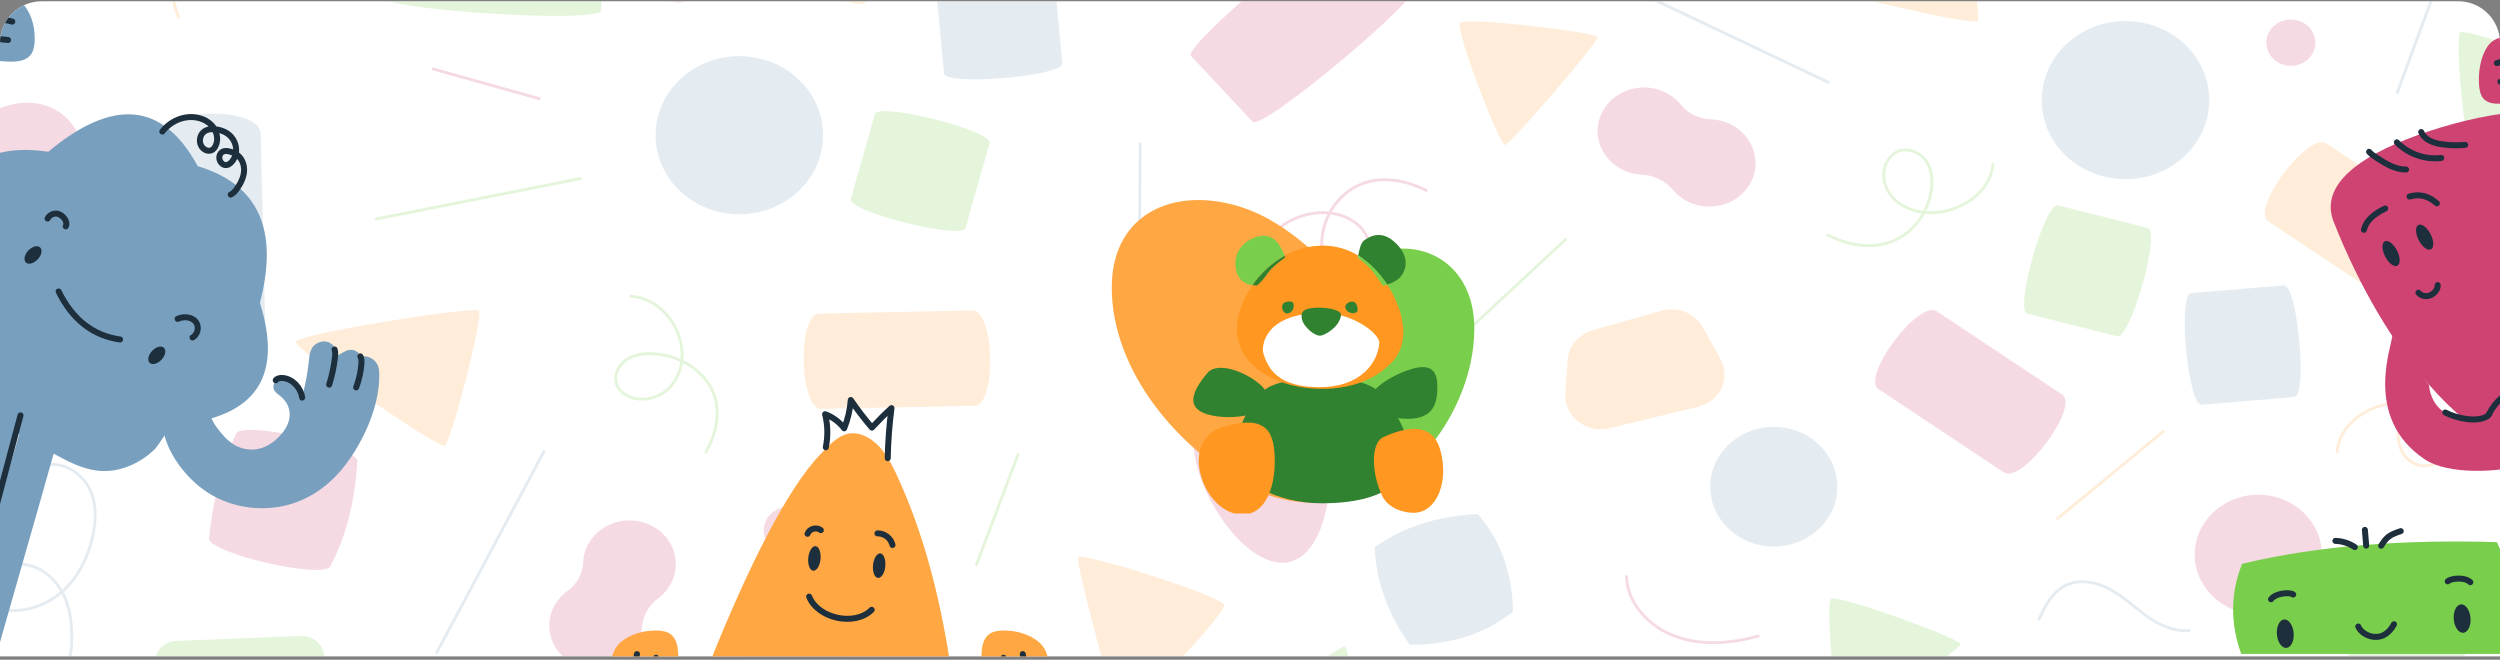 <svg width="720" height="190" viewBox="0 0 720 190" fill="none" xmlns="http://www.w3.org/2000/svg">
<rect x="0" y="0" width="720" height="190" fill="#808080" stroke="none"/>
<g clip-path="url(#clip0_16289_15094)">
<path d="M0 12.367C0 5.74 5.373 0.367 12 0.367H708C714.627 0.367 720 5.74 720 12.367V189.05H0V12.367Z" fill="white"/>
<g clip-path="url(#clip1_16289_15094)">
<g opacity="0.2">
<path d="M697.625 224.697L671.597 218.725C667.805 217.866 682.542 160.642 686.378 161.501L712.406 167.473C716.241 168.375 701.46 225.556 697.625 224.697Z" fill="#79CE4B"/>
<path d="M360.757 35.066L343.002 16.12C340.417 13.327 387.13 -25.682 389.758 -22.889L407.513 -3.943C410.098 -1.194 363.385 37.815 360.757 35.066Z" fill="#CF4373"/>
<path d="M660.772 114.331L634.055 116.565C630.133 116.909 627.117 84.731 631.038 84.43L657.756 82.196C661.634 81.852 664.694 114.03 660.772 114.331Z" fill="#789FBE"/>
<path d="M651.55 142.513C661.634 143.114 669.304 151.32 668.658 160.814C668.011 170.309 659.307 177.526 649.223 176.925C639.139 176.323 631.468 168.118 632.115 158.623C632.761 149.129 641.466 141.911 651.55 142.513Z" fill="#CF4373"/>
<path d="M673.093 130.097C674.084 118.368 691.537 111.623 701.017 119.528C704.594 122.492 705.801 128.077 703 131.729C702.353 132.545 701.578 133.276 700.63 133.705C697.742 135.037 694.036 133.491 692.313 130.956C690.589 128.378 690.417 125.156 690.934 122.149C692.27 113.986 698.863 107.026 707.826 106.64C712.308 106.425 716.79 107.714 720.754 109.69" stroke="#FFA742" stroke-width="0.834" stroke-miterlimit="10" stroke-linecap="round" stroke-linejoin="round"/>
<path d="M363.08 75.233C364.071 63.505 381.524 56.76 391.005 64.665C394.581 67.629 395.788 73.214 392.987 76.866C392.34 77.682 391.565 78.412 390.617 78.842C387.729 80.174 384.023 78.627 382.3 76.092C380.576 73.515 380.404 70.293 380.921 67.285C382.257 59.123 388.85 52.163 397.813 51.776C402.295 51.561 406.777 52.85 410.741 54.827" stroke="#CF4373" stroke-width="0.834" stroke-miterlimit="10" stroke-linecap="round" stroke-linejoin="round"/>
<path d="M653.279 63.77L689.305 87.699C694.562 91.222 711.326 68.753 706.068 65.273L670.042 41.344C664.785 37.821 647.979 60.247 653.279 63.77Z" fill="#FFA742"/>
<path d="M569.553 6.067C568.044 7.356 529.088 -1.494 528.356 -3.256C527.58 -5.06 557.788 -44.198 560.158 -43.64C562.529 -43.124 571.018 4.778 569.553 6.067Z" fill="#FFA742"/>
<path d="M745.925 22.393C745.709 23.896 713.648 46.623 712.097 46.408C710.459 46.237 706.667 10.707 708.606 9.333C710.502 7.958 746.14 20.889 745.925 22.393Z" fill="#79CE4B"/>
<path d="M460.091 10.708C460.264 12.211 435.011 41.597 433.46 41.769C431.822 41.984 418.98 8.388 420.532 6.584C422.04 4.865 459.876 9.204 460.091 10.708Z" fill="#FFA742"/>
<path d="M564.669 185.515C564.453 187.019 532.392 209.745 530.84 209.53C529.203 209.359 525.411 173.829 527.35 172.455C529.289 171.08 564.884 184.011 564.669 185.515Z" fill="#79CE4B"/>
<path d="M592.698 59.129L618.597 65.659C622.389 66.604 613.555 97.794 609.763 96.849L583.864 90.319C580.071 89.33 588.906 58.14 592.698 59.129Z" fill="#79CE4B"/>
<path d="M610.607 51.566C597.291 50.749 587.207 39.966 588.069 27.378C588.931 14.833 600.393 5.296 613.666 6.112C626.982 6.928 637.066 17.712 636.204 30.299C635.385 42.844 623.922 52.339 610.607 51.566Z" fill="#789FBE"/>
<path d="M573.982 47.268C572.991 58.997 555.538 65.742 546.058 57.837C542.481 54.873 541.274 49.288 544.075 45.636C544.722 44.82 545.497 44.089 546.445 43.66C549.333 42.328 553.039 43.874 554.762 46.409C556.486 48.987 556.658 52.209 556.141 55.216C554.805 63.379 548.212 70.339 539.249 70.725C534.767 70.94 530.285 69.651 526.321 67.675" stroke="#79CE4B" stroke-width="0.834" stroke-miterlimit="10" stroke-linecap="round" stroke-linejoin="round"/>
<path d="M593.845 113.605L557.819 89.675C552.561 86.152 535.798 108.621 541.055 112.101L577.081 136.031C582.339 139.554 599.102 117.128 593.845 113.605Z" fill="#CF4373"/>
<path d="M660.214 5.638C656.293 5.423 652.932 8.215 652.716 11.867C652.501 15.519 655.431 18.698 659.31 18.956C663.231 19.171 666.592 16.378 666.808 12.726C667.066 9.032 664.136 5.895 660.214 5.638Z" fill="#CF4373"/>
<path d="M512.015 122.966C501.931 122.364 493.226 129.582 492.58 139.076C491.933 148.571 499.604 156.776 509.688 157.378C519.771 157.979 528.476 150.762 529.123 141.267C529.726 131.773 522.098 123.567 512.015 122.966Z" fill="#789FBE"/>
<path d="M690.421 26.646L710.201 -27.013" stroke="#789FBE" stroke-width="0.834" stroke-miterlimit="10" stroke-linecap="round" stroke-linejoin="round"/>
<path d="M623.031 124.26L592.607 149.306" stroke="#FFA742" stroke-width="0.834" stroke-miterlimit="10" stroke-linecap="round" stroke-linejoin="round"/>
<path d="M-5.145 93.883C3.69 103.807 3.172 118.586 -6.351 126.878C-15.832 135.169 -30.699 133.795 -39.533 123.87C-48.367 113.946 -47.85 99.168 -38.327 90.876C-28.846 82.584 -13.979 83.959 -5.145 93.883Z" fill="#789FBE"/>
<path d="M587.218 178.347C589.071 174.395 591.226 170.142 595.406 168.38C599.413 166.662 604.197 167.736 607.946 169.884C611.738 171.989 614.841 174.996 618.331 177.488C621.822 179.98 626.088 181.999 630.441 181.57" stroke="#789FBE" stroke-width="0.834" stroke-miterlimit="10" stroke-linecap="round" stroke-linejoin="round"/>
<path d="M468.449 166.054C468.622 173.701 474.87 180.489 482.455 183.238C490.039 186.031 498.615 185.343 506.371 183.195" stroke="#CF4373" stroke-width="0.834" stroke-miterlimit="10" stroke-linecap="round" stroke-linejoin="round"/>
<path d="M458.761 95.085L478.498 89.499C483.195 88.168 488.194 90.187 490.435 94.268L495.52 103.419C498.58 108.918 495.391 115.663 489.013 117.167L463.545 123.31C456.822 124.943 450.401 119.916 450.832 113.386L451.479 103.634C451.78 99.681 454.668 96.245 458.761 95.085Z" fill="#FFA742"/>
<path d="M465.174 -5.406L526.496 23.679" stroke="#789FBE" stroke-width="0.834" stroke-miterlimit="10" stroke-linecap="round" stroke-linejoin="round"/>
<path d="M499.007 36.097C497.025 35.023 494.913 34.465 492.758 34.379C489.354 34.25 486.122 32.703 484.053 30.126C482.761 28.536 481.037 27.204 478.969 26.302C472.849 23.681 465.48 25.829 462.033 31.243C458.025 37.515 460.525 45.592 467.333 48.9C469.057 49.759 470.867 50.189 472.72 50.275C476.297 50.446 479.615 52.079 481.856 54.742C482.976 56.074 484.441 57.234 486.165 58.093C492.974 61.402 501.377 58.695 504.523 51.993C507.152 46.236 504.781 39.319 499.007 36.097Z" fill="#CF4373"/>
<path d="M410.62 106.383L450.913 68.964" stroke="#79CE4B" stroke-width="0.834" stroke-miterlimit="10" stroke-linecap="round" stroke-linejoin="round"/>
<path d="M220.485 170.995L246.513 176.967C250.305 177.826 235.567 235.05 231.732 234.191L205.704 228.22C201.868 227.317 216.649 170.136 220.485 170.995Z" fill="#79CE4B"/>
<path d="M102.925 133.107C102.192 144.019 99.908 154.072 95.211 162.879C94.091 167.218 59.099 159.184 60.219 154.845C61.383 143.761 63.925 133.794 67.933 125.073C69.053 120.691 104.045 128.725 102.925 133.107Z" fill="#CF4373"/>
<path d="M303.585 -6.906L305.955 18.269C306.299 21.964 272.213 24.799 271.868 21.148L269.498 -4.028C269.153 -7.765 303.24 -10.601 303.585 -6.906Z" fill="#789FBE"/>
<path d="M235.973 90.313L280.014 89.411C286.478 89.282 287.081 116.734 280.66 116.863L236.619 117.765C230.155 117.894 229.552 90.442 235.973 90.313Z" fill="#FFA742"/>
<path d="M226.562 159.354C222.64 159.139 219.71 155.96 219.968 152.265C220.227 148.571 223.588 145.778 227.466 146.036C231.388 146.251 234.318 149.43 234.06 153.125C233.844 156.819 230.483 159.612 226.562 159.354Z" fill="#CF4373"/>
<path d="M259.362 142.172L271.772 197.721" stroke="#789FBE" stroke-width="0.834" stroke-miterlimit="10" stroke-linecap="round" stroke-linejoin="round"/>
<path d="M173.089 3.062L174.813 -22.157C175.072 -25.852 112.759 -29.589 112.543 -25.895L110.82 -0.676C110.561 2.976 172.874 6.756 173.089 3.062Z" fill="#79CE4B"/>
<path d="M249.932 0.136L275.314 -33.847C279.02 -38.831 255.233 -54.64 251.527 -49.657L226.145 -15.674C222.439 -10.691 246.226 5.119 249.932 0.136Z" fill="#FFA742"/>
<path d="M137.931 89.502C139.31 90.919 129.872 127.695 128.063 128.382C126.123 129.112 84.668 100.629 85.228 98.395C85.788 96.161 136.552 88.084 137.931 89.502Z" fill="#FFA742"/>
<path d="M353.437 210.182C353.653 208.678 385.714 185.952 387.265 186.167C388.903 186.338 392.695 221.867 390.756 223.242C388.817 224.617 353.222 211.686 353.437 210.182Z" fill="#79CE4B"/>
<path d="M322.71 205.881C321.159 204.979 309.653 161.975 310.515 160.471C311.42 158.881 351.841 171.598 352.531 174.219C353.263 176.796 324.305 206.783 322.71 205.881Z" fill="#FFA742"/>
<path d="M245.021 57.32L251.959 32.875C252.993 29.309 286.046 37.643 285.011 41.209L278.073 65.654C277.082 69.22 244.03 60.885 245.021 57.32Z" fill="#79CE4B"/>
<path d="M47.304 95.087L46.011 39.151C45.839 30.945 74.927 30.387 75.1 38.549L76.392 94.485C76.608 102.691 47.477 103.292 47.304 95.087Z" fill="#789FBE"/>
<path d="M32.957 98.224C32.698 101.919 29.337 104.711 25.459 104.454C21.537 104.239 18.607 101.06 18.866 97.365C19.124 93.67 22.485 90.878 26.364 91.136C30.242 91.35 33.216 94.53 32.957 98.224Z" fill="#FFA742"/>
<path d="M236.999 40.398C236.137 52.943 224.674 62.48 211.401 61.664C198.085 60.848 188.002 50.065 188.863 37.477C189.725 24.932 201.188 15.395 214.461 16.211C227.777 17.027 237.86 27.853 236.999 40.398Z" fill="#789FBE"/>
<path d="M108.317 63.078L167.226 51.393" stroke="#79CE4B" stroke-width="0.834" stroke-miterlimit="10" stroke-linecap="round" stroke-linejoin="round"/>
<path d="M181.619 85.288C194.03 86.233 201.226 102.688 192.823 111.624C189.677 115.017 183.774 116.134 179.895 113.514C179.033 112.912 178.258 112.182 177.827 111.237C176.405 108.487 178.042 105.007 180.757 103.375C183.472 101.742 186.919 101.613 190.108 102.086C198.727 103.332 206.096 109.561 206.527 118.025C206.742 122.278 205.406 126.488 203.295 130.226" stroke="#79CE4B" stroke-width="0.834" stroke-miterlimit="10" stroke-linecap="round" stroke-linejoin="round"/>
<path d="M188.346 -6.388C188.088 -2.693 191.061 0.443 194.94 0.701C198.818 0.916 202.222 -1.877 202.438 -5.529C202.696 -9.223 199.723 -12.36 195.844 -12.617C191.966 -12.875 188.605 -10.083 188.346 -6.388Z" fill="#CF4373"/>
<path d="M78.977 -37.11C66.523 -37.669 57.215 -22.203 64.325 -12.321C66.997 -8.584 72.685 -6.736 76.865 -8.928C77.813 -9.4 78.632 -10.088 79.236 -10.904C81.002 -13.438 79.839 -17.09 77.382 -19.067C74.926 -21 71.522 -21.558 68.29 -21.472C59.542 -21.257 51.397 -15.973 49.846 -7.639C49.07 -3.471 49.803 0.868 51.397 4.863" stroke="#FFA742" stroke-width="0.834" stroke-miterlimit="10" stroke-linecap="round" stroke-linejoin="round"/>
<path d="M124.734 19.863L155.288 28.413" stroke="#CF4373" stroke-width="0.834" stroke-miterlimit="10" stroke-linecap="round" stroke-linejoin="round"/>
<path d="M281.219 162.662L293.156 130.999" stroke="#79CE4B" stroke-width="0.834" stroke-miterlimit="10" stroke-linecap="round" stroke-linejoin="round"/>
<path d="M344.695 134.139C341.119 120.22 348.229 113.819 358.399 111.499C368.569 109.179 378.007 111.842 381.583 125.719C385.16 139.638 381.497 159.53 371.327 161.85C361.157 164.212 348.272 148.059 344.695 134.139Z" fill="#CF4373"/>
<path d="M-10.102 38.29C-2.733 29.784 9.764 26.604 17.866 32.877C25.967 39.149 26.614 52.467 19.245 60.974C11.876 69.48 -4.284 75.409 -12.386 69.136C-20.487 62.907 -17.514 46.796 -10.102 38.29Z" fill="#CF4373"/>
<path d="M125.766 187.964L156.62 130.095" stroke="#789FBE" stroke-width="0.834" stroke-miterlimit="10" stroke-linecap="round" stroke-linejoin="round"/>
<path d="M169.774 156.09C168.611 157.937 168.05 159.957 167.964 161.976C167.835 165.198 166.154 168.248 163.439 170.181C161.759 171.384 160.337 173.017 159.389 174.95C156.588 180.707 158.872 187.667 164.646 190.932C171.326 194.712 179.858 192.35 183.392 185.948C184.297 184.316 184.771 182.597 184.857 180.879C185.072 177.485 186.753 174.392 189.597 172.287C191.019 171.213 192.226 169.838 193.131 168.248C196.664 161.847 193.777 153.899 186.667 150.935C180.504 148.357 173.179 150.591 169.774 156.09Z" fill="#CF4373"/>
<path d="M395.888 157.635C403.774 152.007 413.513 148.613 425.623 148.055C432.517 156.003 435.534 165.497 435.749 176.109C427.519 182.768 417.478 185.732 406.015 185.689C399.767 177.054 396.405 167.688 395.888 157.635Z" fill="#789FBE"/>
<path d="M12.962 195.615C15.763 195.444 18.133 193.467 19.34 191.061C20.546 188.656 20.719 185.949 20.675 183.328C20.633 178.86 20.029 174.263 17.788 170.311C15.591 166.359 11.583 163.093 6.886 162.535C2.189 161.976 -3.026 164.683 -4.146 169.022C-4.62 170.741 -4.362 172.717 -3.026 173.963C-2.207 174.736 -1.087 175.123 -0.009 175.38C6.196 176.841 12.962 174.65 17.702 170.569C22.399 166.487 25.243 160.731 26.622 154.845C27.7 150.162 27.915 145.136 25.804 140.796C23.649 136.457 18.736 133.106 13.694 133.837C8.653 134.567 4.817 140.238 7.23 144.448" stroke="#789FBE" stroke-width="0.834" stroke-miterlimit="10" stroke-linecap="round" stroke-linejoin="round"/>
<path d="M61.39 225.301L45.23 193.338C43.205 189.385 46.178 184.745 50.832 184.574L86.6 183.156C91.685 182.941 95.046 188.054 92.547 192.264L72.939 225.645C70.354 229.984 63.631 229.769 61.39 225.301Z" fill="#79CE4B"/>
<path d="M327.96 94.781L328.391 41.423" stroke="#789FBE" stroke-width="0.834" stroke-miterlimit="10" stroke-linecap="round" stroke-linejoin="round"/>
</g>
</g>
<g clip-path="url(#clip2_16289_15094)">
<path d="M383.617 121.038C381.775 104.636 371.492 89.121 384.804 79.085C377.058 70.514 368.033 63.584 359.571 60.386C339.884 52.954 320.258 60.448 320.186 82.673C320.115 106.969 339.628 129.716 360.175 140.337C368.095 144.49 377.206 145.769 385.96 143.956C374.009 144.981 385.193 135.052 383.617 121.038Z" fill="#FFA742"/>
<path d="M391.578 74.874C389.329 76.105 387.177 77.507 385.138 79.067C395.326 90.395 382.672 111.696 384.105 123.967C385.892 139.447 397.774 141.293 386.296 143.938C389.722 143.618 393.064 142.677 396.159 141.16C412.99 133.102 424.833 112.456 424.599 94.116C424.335 74.362 406.956 66.56 391.608 74.884" fill="#79CE4B"/>
<path d="M363.593 112.974C365.646 110.042 374.545 108.77 380.607 108.77C386.67 108.77 394.697 109.553 398.306 113.952C401.914 118.352 404.895 124.169 405.551 127.639C406.822 134.483 403.595 144.949 380.617 144.949C368.088 144.949 354.978 138.8 355.78 129.988C356.748 119.232 362.659 114.309 363.593 112.974Z" fill="#318230"/>
<path d="M352.153 122.948C360.027 120.77 365.94 120.7 366.919 129.109C367.897 137.519 365.641 147.88 358.121 148.182C353.135 148.384 348.407 144.062 346.388 138.599C343.059 129.598 347.558 124.23 352.153 122.948Z" fill="#FF9721"/>
<path d="M398.402 125.883C404.106 123.33 412.384 120.895 414.83 129.695C417.36 138.803 413.753 147.687 407.105 147.687C404.555 147.687 399.869 146.624 398.011 142.699C395.026 136.387 394.686 127.543 398.402 125.883Z" fill="#FF9721"/>
<path d="M404.894 106.816C410.216 104.837 413.698 105.252 413.929 110.477C414.161 115.702 413.148 120.507 405.739 120.618C398.33 120.728 394.854 117.115 394.552 116.177C394.447 115.841 394.598 113.895 395.673 112.605C397.603 110.294 401.476 108.086 404.894 106.816Z" fill="#318230"/>
<path d="M347.752 107.401C342.863 113.169 341.788 117.569 347.752 119.33C353.716 121.092 361.735 119.721 363.983 117.569C364.827 116.764 366.008 113.946 363.689 111.507C359.827 107.451 350.808 103.796 347.752 107.401Z" fill="#318230"/>
<path d="M399.504 81.948C399.107 82.076 398.704 82.184 398.296 82.272C398.296 82.272 396.438 79.436 394.971 77.677C393.504 75.917 391.06 74.255 391.06 74.255C391.06 74.255 391.09 74.001 391.155 73.605C388.099 71.72 384.578 70.726 380.988 70.734C377.127 70.75 373.334 71.756 369.972 73.657C370.081 73.969 370.135 74.158 370.135 74.158C370.135 74.158 366.512 76.602 365.051 78.753C364.21 80.005 363.225 81.153 362.116 82.175C361.644 82.22 361.167 82.209 360.697 82.143C357.541 86.67 355.881 91.78 356.249 95.963C357.131 105.936 367.69 110.924 377.077 111.803C386.465 112.683 395.265 110.336 400.935 104.273C406.605 98.211 403.479 89.51 401.522 85.5C400.924 84.275 400.25 83.089 399.504 81.948Z" fill="#FF9721"/>
<path d="M369.982 73.654C369.46 72.171 367.655 67.897 364.179 67.897C359.974 67.897 354.988 71.52 355.868 77.186C356.456 80.972 359.048 81.924 360.699 82.14C363.113 78.647 366.287 75.746 369.982 73.654Z" fill="#79CE4B"/>
<path d="M362.125 82.174C363.234 81.152 364.219 80.004 365.06 78.753C366.525 76.601 370.144 74.157 370.144 74.157C370.144 74.157 370.09 73.968 369.981 73.656C366.289 75.749 363.118 78.65 360.706 82.142C361.176 82.208 361.653 82.219 362.125 82.174Z" fill="#318230"/>
<path d="M399.504 81.948C400.573 81.625 401.587 81.14 402.511 80.511C404.27 79.241 406.812 75.036 402.309 70.342C397.807 65.648 394.095 68.386 392.823 69.267C391.869 69.928 391.356 72.407 391.159 73.603C394.955 75.91 397.702 79.204 399.504 81.948Z" fill="#318230"/>
<path d="M394.981 77.677C396.448 79.436 398.306 82.272 398.306 82.272C398.714 82.185 399.117 82.077 399.513 81.948C397.702 79.205 394.967 75.91 391.174 73.603C391.11 74.006 391.08 74.254 391.08 74.254C391.08 74.254 393.513 75.924 394.981 77.677Z" fill="#79CE4B"/>
<path d="M397.229 98.796C396.838 104.37 391.949 111.507 380.02 111.507C368.09 111.507 365.256 106.228 363.887 101.924C363.223 99.839 363.887 90.582 380.02 90.093C389.23 89.811 397.422 96.051 397.229 98.796Z" fill="white"/>
<path d="M384.028 89.115C386.571 89.898 386.571 90.486 385.691 92.441C384.811 94.395 381.975 96.351 380.411 96.655C378.848 96.959 376.108 94.602 375.229 92.745C374.931 92.115 374.462 90.237 375.43 89.524C377.304 88.103 382.348 88.604 384.028 89.115Z" fill="#318230"/>
<path d="M372.394 87.161C372.981 88.139 372.394 90.289 370.536 90.289C369.608 90.289 368.837 88.457 369.461 87.552C370.085 86.646 372.1 86.672 372.394 87.161Z" fill="#318230"/>
<path d="M390.766 89.856C389.862 90.552 387.656 90.218 387.443 88.372C387.336 87.448 389.067 86.472 390.037 86.987C391.008 87.503 391.217 89.507 390.766 89.856Z" fill="#318230"/>
</g>
<path d="M74.85 87.227C80.266 66.591 74.736 53.167 56.951 47.866C46.918 29.339 32.525 28.142 13.913 43.704C8.127 42.849 3.082 43.049 -1.05 44.303V188.608C4.023 170.68 10.835 147.166 15.452 130.635C22.578 134.597 29.19 137.76 37.826 133.941C40.277 132.858 42.557 131.319 44.496 129.466C45.351 128.668 49.227 122.455 49.711 122.426C74.594 120.46 81.32 107.748 74.85 87.227ZM0.204 143.204C1.885 136.307 3.453 129.865 4.764 124.422C5.021 124.593 5.306 124.792 5.562 124.963C4.023 130.264 2.17 136.506 0.204 143.204Z" fill="#789FBE"/>
<path d="M46.864 119.83C46.066 128.295 53.106 137.616 60.003 141.976C67.1 146.48 76.335 147.591 84.315 144.998C84.543 144.941 84.743 144.855 84.971 144.77C91.669 142.432 96.97 137.701 100.932 131.887C105.578 125.046 109.454 115.897 109.226 107.489C109.197 106.72 109.112 105.921 108.798 105.209C108.086 103.527 106.176 102.416 104.352 102.615C104.096 102.644 103.754 102.872 103.925 103.071C103.868 101.846 102.642 100.905 101.416 100.763C99.592 100.592 98.566 101.874 97.027 102.387C97.227 100.592 95.859 98.796 94.091 98.397C92.324 98.026 90.386 99.052 89.617 100.677C89.161 101.646 89.075 102.758 88.961 103.841C88.619 107.176 88.021 110.51 87.137 113.731C85.797 111.65 85.028 109.399 82.235 108.971C81.323 108.829 80.325 109 79.612 109.598C78.9 110.197 78.529 111.223 78.843 112.078C79.156 112.961 80.04 113.503 80.781 114.102C84.201 116.98 84.144 120.913 81.608 124.305C78.587 128.295 74.083 130.661 69.152 128.894C66.416 127.925 64.364 125.673 62.625 123.365C61.229 121.512 59.889 119.089 60.83 116.98" fill="#789FBE"/>
<path d="M13.714 62.942C14.198 61.944 15.424 61.346 16.535 61.545C17.391 61.716 18.103 62.315 18.616 63.027C19.044 63.654 19.329 64.538 18.93 65.193" stroke="#1D2F3C" stroke-width="1.727" stroke-miterlimit="10" stroke-linecap="round" stroke-linejoin="round"/>
<path d="M51.166 91.843C53.019 90.959 55.613 91.273 56.61 93.068C57.38 94.465 56.838 96.403 55.442 97.201" stroke="#1D2F3C" stroke-width="1.727" stroke-miterlimit="10" stroke-linecap="round" stroke-linejoin="round"/>
<path d="M46.494 103.613C45.354 104.81 43.843 105.209 43.102 104.497C42.361 103.784 42.675 102.245 43.815 101.048C44.955 99.851 46.465 99.452 47.206 100.164C47.947 100.877 47.634 102.416 46.494 103.613Z" fill="#1D2F3C"/>
<path d="M10.84 74.713C9.7 75.91 8.189 76.309 7.448 75.596C6.707 74.884 7.021 73.344 8.161 72.147C9.301 70.95 10.812 70.551 11.553 71.264C12.322 71.976 11.98 73.516 10.84 74.713Z" fill="#1D2F3C"/>
<path d="M16.879 83.946C20.898 92.069 26.798 96.687 34.579 97.77" stroke="#1D2F3C" stroke-width="1.727" stroke-miterlimit="10" stroke-linecap="round" stroke-linejoin="round"/>
<path d="M-1.05 145.741L5.904 119.633" stroke="#1D2F3C" stroke-width="1.727" stroke-miterlimit="10" stroke-linecap="round" stroke-linejoin="round"/>
<path d="M79.412 109.515C79.868 108.917 80.723 108.803 81.464 108.86C84.314 109.145 86.623 111.681 87.022 114.503" stroke="#1D2F3C" stroke-width="1.727" stroke-miterlimit="10" stroke-linecap="round" stroke-linejoin="round"/>
<path d="M96.369 100.651C96.626 101.421 96.54 102.247 96.455 103.045C96.141 105.668 95.6 108.261 94.802 110.77" stroke="#1D2F3C" stroke-width="1.727" stroke-miterlimit="10" stroke-linecap="round" stroke-linejoin="round"/>
<path d="M103.781 102.644C104.123 103.185 104.123 103.869 104.095 104.525C103.952 106.919 103.411 109.313 102.584 111.565" stroke="#1D2F3C" stroke-width="1.727" stroke-miterlimit="10" stroke-linecap="round" stroke-linejoin="round"/>
<path d="M46.75 37.89C48.375 35.781 50.797 34.298 53.419 33.842C56.042 33.386 58.949 34.07 60.83 35.952C62.398 37.548 63.082 40.084 62.056 42.08C61.828 42.535 61.486 42.963 61.029 43.219C59.861 43.847 58.35 42.992 57.837 41.766C57.381 40.683 57.524 39.4 58.236 38.46C59.747 36.408 63.595 37.177 65.419 38.403C68.126 40.227 68.924 44.018 66.787 46.554C66.502 46.896 66.188 47.181 65.789 47.381C64.165 48.122 62.711 46.212 63.281 44.702C64.051 42.706 66.502 43.59 67.87 44.331C69.552 45.272 70.407 47.324 70.293 49.233C70.179 51.143 69.266 52.939 68.126 54.506C67.67 55.133 67.129 55.732 66.445 56.045" stroke="#1D2F3C" stroke-width="1.727" stroke-miterlimit="10" stroke-linecap="round" stroke-linejoin="round"/>
<path d="M-5.067 -0.133C-1.247 -1.815 4.253 -1.758 7.047 1.662C9.384 4.57 10.21 8.674 9.954 12.294C9.84 13.662 9.526 15.115 8.557 16.113C5.878 18.878 0.064 17.31 -3.328 17.395C-4.411 17.424 -5.523 17.481 -6.52 17.053C-8.743 16.084 -8.031 10.584 -7.033 11.04C-8.173 10.527 -8.972 9.301 -9 8.047C-9 6.793 -8.23 5.567 -7.09 5.026C-8.031 4.399 -8.173 2.974 -7.632 2.004C-7.119 0.95 -6.121 0.323 -5.067 -0.133Z" fill="#789FBE"/>
<path d="M-6.859 5.654C-3.411 5.141 0.152 5.341 3.544 6.224" stroke="#1D2F3C" stroke-width="1.727" stroke-miterlimit="10" stroke-linecap="round" stroke-linejoin="round"/>
<path d="M-7.459 11.354C-4.21 11.012 -0.904 11.069 2.317 11.525" stroke="#1D2F3C" stroke-width="1.727" stroke-miterlimit="10" stroke-linecap="round" stroke-linejoin="round"/>
<path d="M720.673 32.742C711.71 33.944 701.429 36.831 693.274 40.043C676.132 46.789 668.577 54.921 672.089 63.861C679.574 82.852 689.346 99.139 699.581 110.829C706.604 118.869 713.835 124.737 720.673 127.832V32.742Z" fill="#CF4373"/>
<path d="M686.924 73.887C687.918 75.828 689.489 77.006 690.436 76.521C691.383 76.036 691.337 74.072 690.32 72.131C689.327 70.191 687.756 69.013 686.809 69.498C685.885 69.983 685.931 71.947 686.924 73.887Z" fill="#1D2F3C"/>
<path d="M696.598 69.174C697.591 71.115 699.162 72.293 700.109 71.808C701.056 71.323 701.01 69.359 699.994 67.419C699 65.478 697.429 64.3 696.482 64.785C695.558 65.293 695.604 67.257 696.598 69.174Z" fill="#1D2F3C"/>
<path d="M702.049 82.088C702.234 84.329 698.722 86.685 696.504 84.306" stroke="#1D2F3C" stroke-width="1.727" stroke-miterlimit="10" stroke-linecap="round" stroke-linejoin="round"/>
<path d="M701.827 58.571C699.516 56.538 696.929 55.706 693.949 56.607" stroke="#1D2F3C" stroke-width="1.727" stroke-miterlimit="10" stroke-linecap="round" stroke-linejoin="round"/>
<path d="M680.8 66.17C681.401 63.721 683.457 61.688 686.945 60.048" stroke="#1D2F3C" stroke-width="1.727" stroke-miterlimit="10" stroke-linecap="round" stroke-linejoin="round"/>
<path d="M682.3 43.717C682.878 44.387 683.64 44.895 684.379 45.38C686.99 47.09 689.831 48.869 692.95 48.822" stroke="#1D2F3C" stroke-width="1.727" stroke-miterlimit="10" stroke-linecap="round" stroke-linejoin="round"/>
<path d="M690.291 40.988C693.571 44.338 698.423 46.071 703.089 45.493" stroke="#1D2F3C" stroke-width="1.727" stroke-miterlimit="10" stroke-linecap="round" stroke-linejoin="round"/>
<path d="M697.314 38.03C697.776 39.162 698.747 40.017 699.855 40.572C700.941 41.126 702.166 41.38 703.367 41.565C705.562 41.888 707.78 41.935 709.974 41.727" stroke="#1D2F3C" stroke-width="1.727" stroke-miterlimit="10" stroke-linecap="round" stroke-linejoin="round"/>
<path d="M688.932 96.689C689.232 98.884 680.176 120.092 698.288 132.267C705.011 136.796 719.566 136.102 727.352 133.815C731.187 132.683 739.157 127.508 736.292 123.904C735.807 123.304 734.721 123.327 734.259 123.95C734.837 123.234 735.253 122.356 735.229 121.432C735.206 120.508 734.721 119.584 733.89 119.191C733.058 118.799 731.926 119.076 731.487 119.884C732.088 118.429 732.665 116.535 730.84 115.888C727.398 114.663 727.421 118.776 722.061 119.769C722.731 118.937 723.262 117.99 723.632 116.997C723.979 116.073 724.117 114.848 723.355 114.224C722.5 113.508 721.183 114.063 720.305 114.756C718.85 115.934 717.718 117.505 716.863 119.168C716.747 119.399 716.609 119.653 716.401 119.815C713.421 121.894 707.137 120.416 704.203 118.822C701.407 117.274 699.813 114.063 699.536 110.874" fill="#CF4373"/>
<path d="M726.131 11.717C723.035 10.007 718.576 10.03 716.312 13.519C714.394 16.476 713.725 20.635 713.956 24.308C714.048 25.717 714.302 27.173 715.064 28.189C717.236 30.985 721.949 29.414 724.698 29.506C725.576 29.529 726.477 29.598 727.286 29.159C729.088 28.166 728.51 22.598 727.702 23.037C728.626 22.506 729.273 21.282 729.296 20.011C729.296 18.74 728.672 17.493 727.748 16.938C728.51 16.314 728.626 14.859 728.21 13.866C727.771 12.849 726.962 12.179 726.131 11.717Z" fill="#CF4373"/>
<path d="M727.534 17.61C724.738 17.079 721.851 17.287 719.101 18.165" stroke="#1D2F3C" stroke-width="1.727" stroke-miterlimit="10" stroke-linecap="round" stroke-linejoin="round"/>
<path d="M728.05 23.41C725.416 23.064 722.736 23.11 720.125 23.549" stroke="#1D2F3C" stroke-width="1.727" stroke-miterlimit="10" stroke-linecap="round" stroke-linejoin="round"/>
<path d="M716.909 119.144C716.794 119.375 716.655 119.63 716.447 119.791C713.467 121.871 707.183 120.392 704.249 118.798" stroke="#1D2F3C" stroke-width="1.727" stroke-miterlimit="10" stroke-linecap="round" stroke-linejoin="round"/>
<path d="M722.105 119.749C722.775 118.918 723.306 117.97 723.676 116.977C724.022 116.053 724.161 114.828 723.398 114.205C722.544 113.489 721.227 114.043 720.349 114.736C718.893 115.914 717.761 117.485 716.906 119.149" stroke="#1D2F3C" stroke-width="1.727" stroke-miterlimit="10" stroke-linecap="round" stroke-linejoin="round"/>
<path d="M236.343 130.758C240.144 126.84 243.769 122.689 249.791 125.934C253.065 127.688 255.258 130.875 257.012 134.236C257.392 134.967 257.743 135.698 258.094 136.429C265.666 152.596 270.489 170.926 273.471 190.045H204.74C214.739 165.138 226.345 141.077 236.343 130.758Z" fill="#FFA742"/>
<path d="M255.665 131.954C255.753 127.13 256.133 122.306 256.747 117.541C254.788 119.324 252.917 121.195 251.105 123.154C248.941 120.611 246.895 117.95 245.024 115.202C244.819 118.009 244.176 120.757 243.124 123.359C241.72 121.517 239.791 120.084 237.627 119.295C238.417 122.394 238.475 125.668 237.832 128.825" stroke="#1D2F3C" stroke-width="1.727" stroke-miterlimit="10" stroke-linecap="round" stroke-linejoin="round"/>
<path d="M233.031 171.83C235.545 178.145 246.187 180.484 251.04 175.631" stroke="#1D2F3C" stroke-width="1.727" stroke-miterlimit="10" stroke-linecap="round" stroke-linejoin="round"/>
<path d="M251.426 162.74C251.25 164.698 251.864 166.336 252.858 166.452C253.823 166.54 254.788 165.049 254.963 163.09C255.139 161.132 254.525 159.495 253.531 159.378C252.566 159.29 251.63 160.781 251.426 162.74Z" fill="#1D2F3C"/>
<path d="M232.777 160.659C232.601 162.618 233.215 164.255 234.209 164.372C235.174 164.46 236.139 162.969 236.314 161.01C236.49 159.051 235.876 157.414 234.882 157.297C233.917 157.18 232.982 158.701 232.777 160.659Z" fill="#1D2F3C"/>
<path d="M257.039 156.951C256.6 155.021 254.671 153.53 252.712 153.618" stroke="#1D2F3C" stroke-width="1.727" stroke-miterlimit="10" stroke-linecap="round" stroke-linejoin="round"/>
<path d="M236.398 152.683C235.199 151.689 233.065 152.274 232.568 153.736" stroke="#1D2F3C" stroke-width="1.727" stroke-miterlimit="10" stroke-linecap="round" stroke-linejoin="round"/>
<path d="M177.35 197.53C175.45 193.7 175.274 188.028 178.665 185.047C181.53 182.503 185.711 181.48 189.424 181.597C190.827 181.655 192.347 181.918 193.4 182.854C196.352 185.485 194.978 191.507 195.242 194.986C195.329 196.097 195.417 197.237 195.008 198.261C194.101 200.57 188.459 200.102 188.868 199.05C188.401 200.249 187.173 201.126 185.886 201.184C184.6 201.242 183.314 200.512 182.7 199.371C182.086 200.365 180.653 200.57 179.601 200.073C178.549 199.576 177.847 198.553 177.35 197.53Z" fill="#FFA742"/>
<path d="M183.338 199.079C182.666 195.541 182.695 191.887 183.455 188.379" stroke="#1D2F3C" stroke-width="1.727" stroke-miterlimit="10" stroke-linecap="round" stroke-linejoin="round"/>
<path d="M189.208 199.458C188.74 196.155 188.653 192.763 188.945 189.431" stroke="#1D2F3C" stroke-width="1.727" stroke-miterlimit="10" stroke-linecap="round" stroke-linejoin="round"/>
<path d="M300.65 197.53C302.55 193.7 302.726 188.028 299.335 185.047C296.47 182.503 292.289 181.48 288.576 181.597C287.173 181.655 285.653 181.918 284.6 182.854C281.648 185.485 283.022 191.507 282.758 194.986C282.671 196.097 282.583 197.237 282.992 198.261C283.899 200.57 289.541 200.102 289.132 199.05C289.599 200.249 290.827 201.126 292.114 201.184C293.4 201.242 294.686 200.512 295.3 199.371C295.914 200.365 297.347 200.57 298.399 200.073C299.422 199.576 300.153 198.553 300.65 197.53Z" fill="#FFA742"/>
<path d="M294.67 199.079C295.342 195.541 295.313 191.887 294.553 188.379" stroke="#1D2F3C" stroke-width="1.727" stroke-miterlimit="10" stroke-linecap="round" stroke-linejoin="round"/>
<path d="M288.753 199.458C289.221 196.155 289.309 192.763 289.016 189.431" stroke="#1D2F3C" stroke-width="1.727" stroke-miterlimit="10" stroke-linecap="round" stroke-linejoin="round"/>
<path d="M720.459 159.319C720.054 158.255 719.598 157.192 719.117 156.128C692.755 155.368 667.988 157.015 645.729 162.383C642.259 171.069 642.361 179.705 645.475 188.34H720.459V159.319Z" fill="#79CE4B"/>
<path d="M704.942 167.423C705.93 166.486 709.931 166.156 711.45 167.676" stroke="#1D2F3C" stroke-width="1.727" stroke-miterlimit="10" stroke-linecap="round" stroke-linejoin="round"/>
<path d="M711.525 178.389C711.575 180.642 710.512 182.364 709.17 182.238C707.827 182.111 706.688 180.161 706.662 177.908C706.612 175.654 707.675 173.932 709.018 174.058C710.36 174.185 711.474 176.135 711.525 178.389Z" fill="#1D2F3C"/>
<path d="M660.444 171.218C659.33 170.459 655.303 170.839 654.062 172.586" stroke="#1D2F3C" stroke-width="1.727" stroke-miterlimit="10" stroke-linecap="round" stroke-linejoin="round"/>
<path d="M660.593 182.742C660.644 184.996 659.58 186.718 658.238 186.591C656.896 186.465 655.756 184.515 655.731 182.261C655.68 180.007 656.744 178.285 658.086 178.412C659.403 178.538 660.542 180.463 660.593 182.742Z" fill="#1D2F3C"/>
<path d="M679.181 180.439C679.612 181.629 681.714 183.68 684.803 183.402C687.893 183.148 689.463 179.78 689.463 179.78" stroke="#1D2F3C" stroke-width="1.727" stroke-miterlimit="10" stroke-linecap="round" stroke-linejoin="round"/>
<path d="M672.594 155.772C674.569 155.823 676.544 156.456 678.19 157.57" stroke="#1D2F3C" stroke-width="1.727" stroke-miterlimit="10" stroke-linecap="round" stroke-linejoin="round"/>
<path d="M681.463 157.14C681.336 155.621 681.21 154.127 681.083 152.607" stroke="#1D2F3C" stroke-width="1.727" stroke-miterlimit="10" stroke-linecap="round" stroke-linejoin="round"/>
<path d="M685.769 157.17C687.339 154.713 688.048 154.08 691.416 152.966" stroke="#1D2F3C" stroke-width="1.727" stroke-miterlimit="10" stroke-linecap="round" stroke-linejoin="round"/>
</g>
<defs>
<clipPath id="clip0_16289_15094">
<path d="M0 12.367C0 5.74 5.373 0.367 12 0.367H708C714.627 0.367 720 5.74 720 12.367V189.05H0V12.367Z" fill="white"/>
</clipPath>
<clipPath id="clip1_16289_15094">
<rect width="720" height="306" fill="white" transform="translate(0 -58.393)"/>
</clipPath>
<clipPath id="clip2_16289_15094">
<rect width="104.789" height="90.264" fill="white" transform="translate(320 57.607)"/>
</clipPath>
</defs>
</svg>
